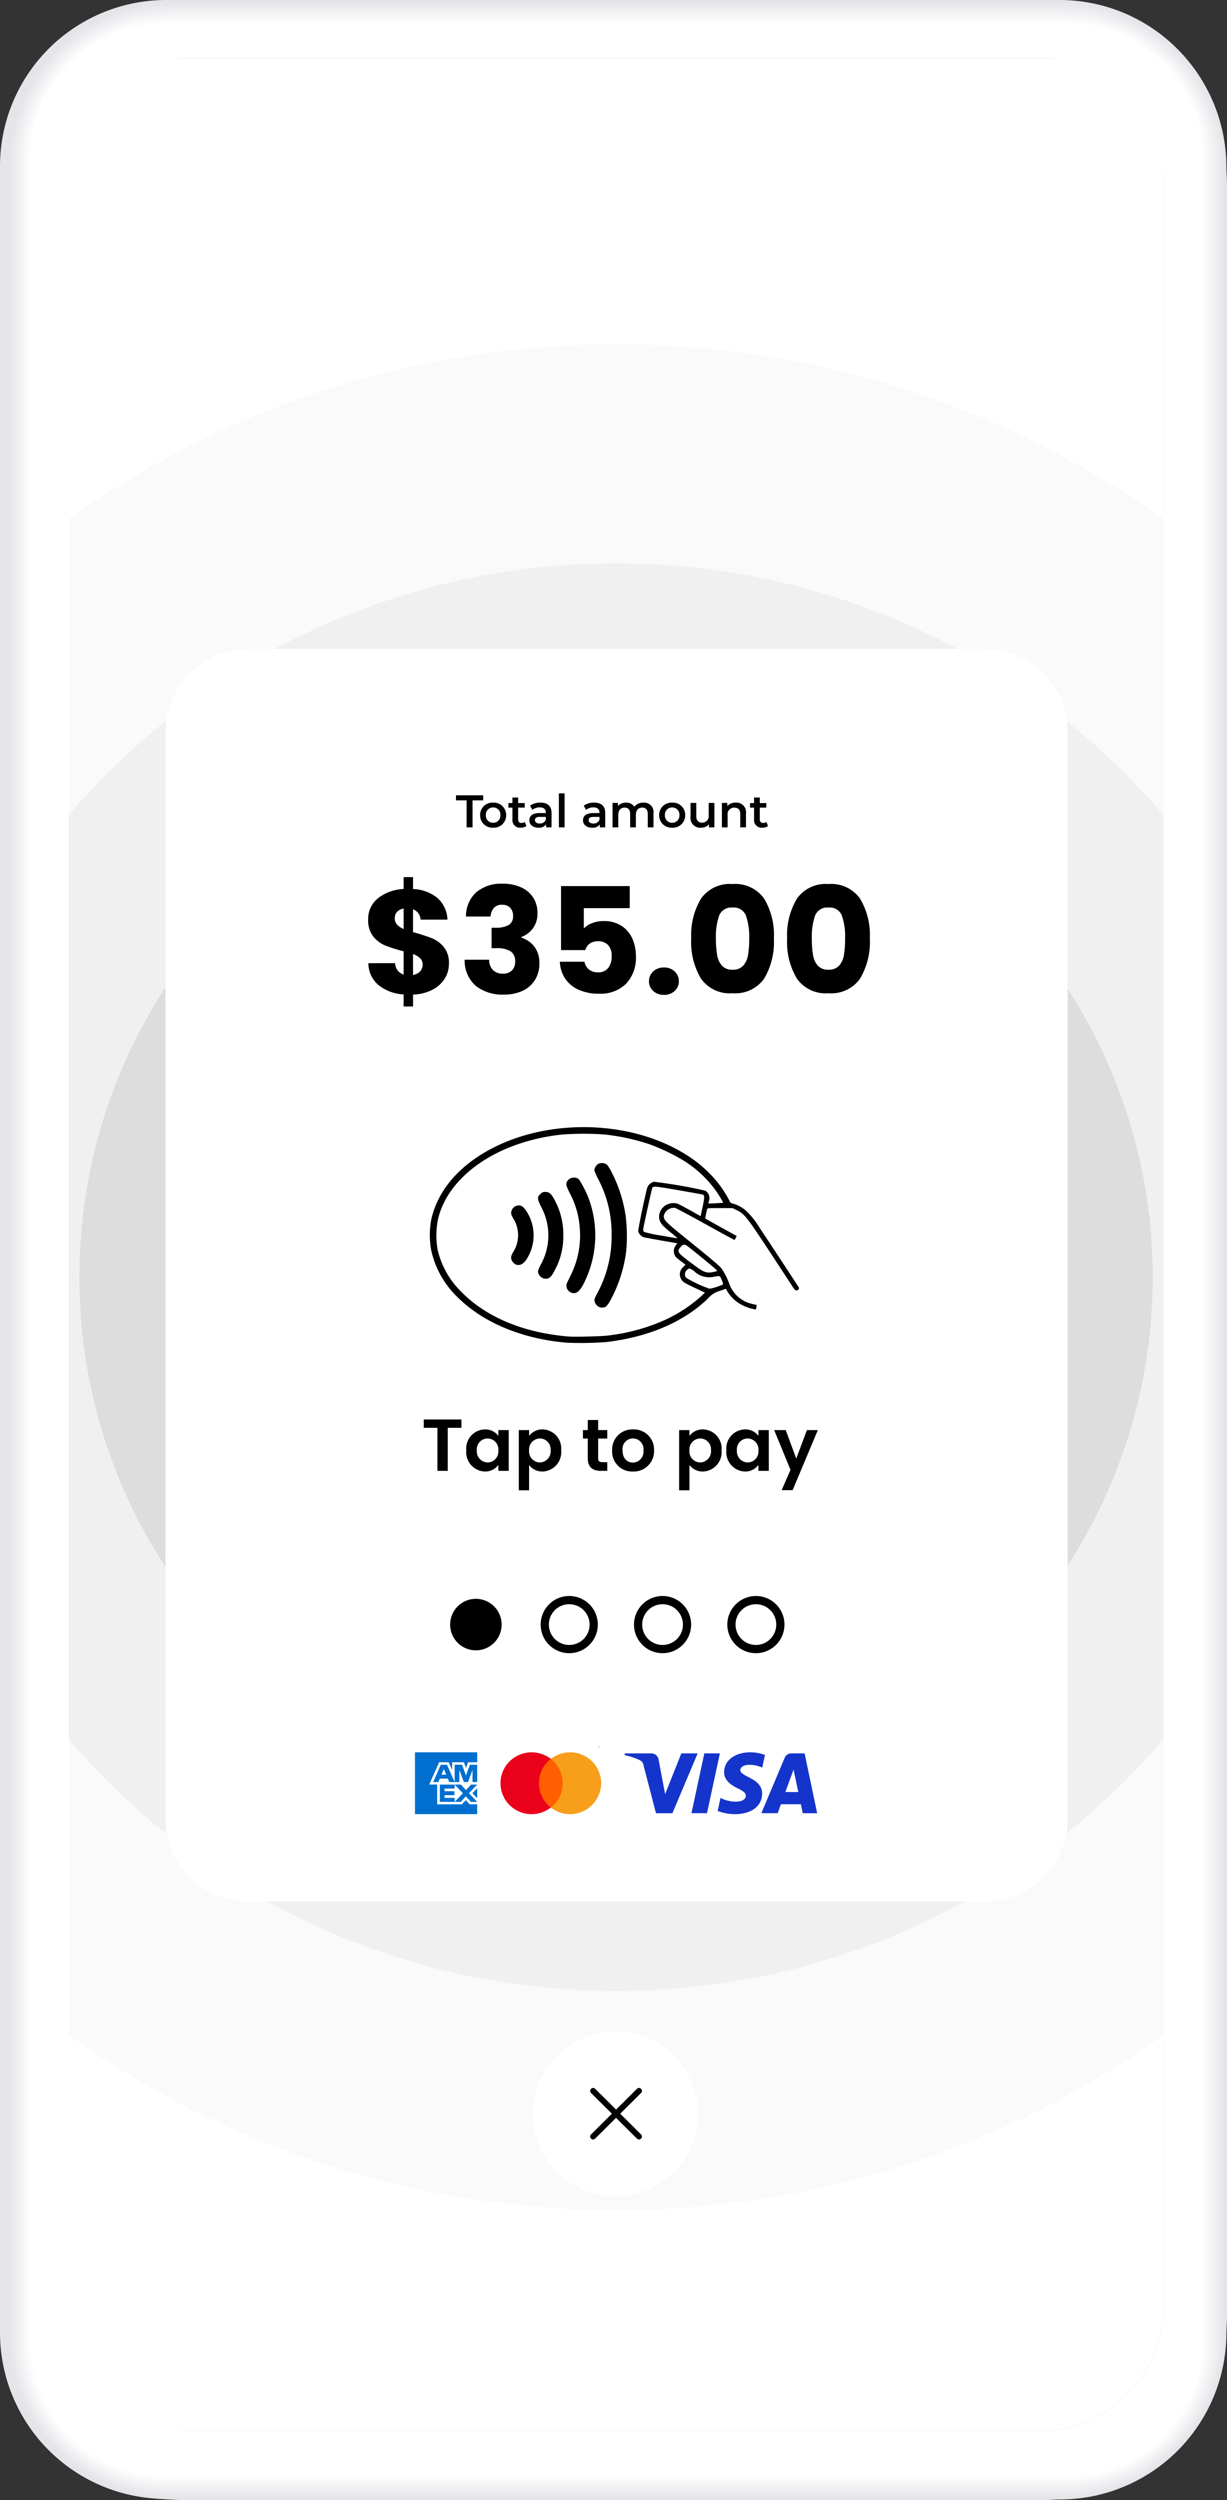 <?xml version="1.0" encoding="UTF-8"?>
<svg xmlns="http://www.w3.org/2000/svg" xmlns:xlink="http://www.w3.org/1999/xlink" width="200.184" height="407.588" viewBox="0 0 200.184 407.588">
  <rect x="0" y="0" width="200.184" height="407.588" fill="#333333" stroke="none"/>
  <defs>
    <clipPath id="a">
      <rect width="178.643" height="387.197" rx="20.56" fill="none"></rect>
    </clipPath>
    <linearGradient id="b" x1="-0.358" y1="1.029" x2="-0.353" y2="1.029" gradientUnits="objectBoundingBox">
      <stop offset="0" stop-color="#f2f2f7"></stop>
      <stop offset="1" stop-color="#f8f8fa"></stop>
    </linearGradient>
    <clipPath id="c">
      <path d="M20.559,0H158.084a20.559,20.559,0,0,1,20.559,20.559V366.637A20.56,20.56,0,0,1,158.08,387.2H20.56A20.56,20.56,0,0,1,0,366.636V20.559A20.559,20.559,0,0,1,20.559,0Z" fill="none"></path>
    </clipPath>
    <linearGradient id="d" x1="-0.357" y1="1.028" x2="-0.352" y2="1.028" xlink:href="#b"></linearGradient>
    <clipPath id="e">
      <rect width="306.224" height="304.181" fill="none"></rect>
    </clipPath>
    <clipPath id="f">
      <rect width="234.321" height="232.757" fill="none"></rect>
    </clipPath>
    <clipPath id="g">
      <rect width="175.106" height="173.938" fill="none"></rect>
    </clipPath>
    <clipPath id="h">
      <rect width="51.464" height="8.33" transform="translate(143.312 108.526)" fill="none"></rect>
    </clipPath>
  </defs>
  <g transform="translate(-3117.152 -549.135)">
    <g transform="translate(-1.068 -42.012)">
      <path d="M30.2,0H169.984a30.2,30.2,0,0,1,30.2,30.2V377.388a30.2,30.2,0,0,1-30.2,30.2H30.2A30.2,30.2,0,0,1,0,377.388V30.2A30.2,30.2,0,0,1,30.2,0Z" transform="translate(3118.22 591.147)" fill="#e3e3e8"></path>
      <path d="M59.267,380.457V27.152A27.159,27.159,0,0,1,86.477.106H231a27.159,27.159,0,0,1,27.21,27.046v353.3A27.159,27.159,0,0,1,231,407.5H86.477a27.158,27.158,0,0,1-27.21-27.046" transform="translate(3060.093 591.136)" fill="#e4e4e9"></path>
      <path d="M59.375,380.677V27.145A27.123,27.123,0,0,1,86.627.212H232.114a27.122,27.122,0,0,1,27.251,26.933V380.677a27.122,27.122,0,0,1-27.251,26.933H86.627a27.123,27.123,0,0,1-27.252-26.933" transform="translate(3058.845 590.935)" fill="#e4e4e9"></path>
      <path d="M59.482,380.539V27.111A26.9,26.9,0,0,1,86.438.318H231.086a26.9,26.9,0,0,1,26.956,26.793V380.539a26.9,26.9,0,0,1-26.956,26.793H86.438a26.9,26.9,0,0,1-26.956-26.793" transform="translate(3060.071 591.115)" fill="#e5e5ea"></path>
      <path d="M59.59,380.582V27.091A26.776,26.776,0,0,1,86.419.425H231.127a26.777,26.777,0,0,1,26.829,26.666v353.49a26.776,26.776,0,0,1-26.829,26.666H86.419A26.776,26.776,0,0,1,59.59,380.582" transform="translate(3060.061 591.105)" fill="#e6e6ea"></path>
      <path d="M59.7,380.623V27.071A26.648,26.648,0,0,1,86.4.531H231.169a26.648,26.648,0,0,1,26.7,26.54V380.623a26.648,26.648,0,0,1-26.7,26.54H86.4a26.648,26.648,0,0,1-26.7-26.54" transform="translate(3060.05 591.094)" fill="#e6e6eb"></path>
      <path d="M59.805,380.664V27.05A26.52,26.52,0,0,1,86.379.637h144.83A26.52,26.52,0,0,1,257.783,27.05V380.664a26.52,26.52,0,0,1-26.574,26.413H86.379a26.52,26.52,0,0,1-26.574-26.413" transform="translate(3060.039 591.083)" fill="#e7e7eb"></path>
      <path d="M59.913,380.706V27.032A26.394,26.394,0,0,1,86.361.744H231.25A26.394,26.394,0,0,1,257.7,27.032V380.706a26.394,26.394,0,0,1-26.448,26.288H86.361a26.394,26.394,0,0,1-26.448-26.288" transform="translate(3060.028 591.073)" fill="#e8e8ec"></path>
      <path d="M60.021,380.747V27.011A26.265,26.265,0,0,1,86.341.85h144.95a26.265,26.265,0,0,1,26.32,26.161V380.747a26.265,26.265,0,0,1-26.32,26.161H86.341a26.265,26.265,0,0,1-26.32-26.161" transform="translate(3060.018 591.062)" fill="#e8e8ec"></path>
      <path d="M60.128,380.788V26.99A26.138,26.138,0,0,1,86.322.956H231.331A26.138,26.138,0,0,1,257.524,26.99v353.8a26.139,26.139,0,0,1-26.194,26.035H86.322A26.139,26.139,0,0,1,60.128,380.79" transform="translate(3060.007 591.052)" fill="#e9e9ed"></path>
      <path d="M60.236,380.829V26.97A26.011,26.011,0,0,1,86.3,1.062H231.37A26.011,26.011,0,0,1,257.439,26.97V380.829a26.011,26.011,0,0,1-26.066,25.908H86.3a26.011,26.011,0,0,1-26.066-25.908" transform="translate(3059.996 591.041)" fill="#eaeaee"></path>
      <path d="M60.344,380.871V26.95A25.883,25.883,0,0,1,86.284,1.169h145.13a25.883,25.883,0,0,1,25.94,25.781V380.871a25.884,25.884,0,0,1-25.94,25.782H86.284a25.884,25.884,0,0,1-25.94-25.782" transform="translate(3059.985 591.031)" fill="#ebebee"></path>
      <path d="M60.451,380.912V26.93A25.756,25.756,0,0,1,86.263,1.275h145.19A25.756,25.756,0,0,1,257.266,26.93V380.912a25.756,25.756,0,0,1-25.812,25.655H86.263a25.756,25.756,0,0,1-25.812-25.655" transform="translate(3059.975 591.02)" fill="#ebebef"></path>
      <path d="M60.559,380.953V26.909A25.628,25.628,0,0,1,86.245,1.38h145.25A25.629,25.629,0,0,1,257.18,26.909V380.953a25.629,25.629,0,0,1-25.686,25.529H86.245a25.628,25.628,0,0,1-25.686-25.529" transform="translate(3059.964 591.01)" fill="#ececef"></path>
      <path d="M60.667,381V26.889a25.5,25.5,0,0,1,25.558-25.4H231.537a25.5,25.5,0,0,1,25.558,25.4V381a25.5,25.5,0,0,1-25.558,25.4H86.225A25.5,25.5,0,0,1,60.667,381" transform="translate(3059.953 590.999)" fill="#ededf0"></path>
      <path d="M60.774,381.037V26.869A25.374,25.374,0,0,1,86.205,1.593H231.577a25.373,25.373,0,0,1,25.431,25.276V381.037a25.373,25.373,0,0,1-25.431,25.275H86.205a25.373,25.373,0,0,1-25.431-25.275" transform="translate(3059.942 590.988)" fill="#ededf0"></path>
      <path d="M60.882,381.078V26.848A25.246,25.246,0,0,1,86.186,1.7H231.618a25.246,25.246,0,0,1,25.3,25.149V381.078a25.246,25.246,0,0,1-25.3,25.149H86.186a25.246,25.246,0,0,1-25.3-25.149" transform="translate(3059.932 590.978)" fill="#eeeef1"></path>
      <path d="M60.99,381.12V26.829A25.118,25.118,0,0,1,86.166,1.806H231.659a25.119,25.119,0,0,1,25.177,25.023V381.12a25.119,25.119,0,0,1-25.177,25.022H86.166A25.118,25.118,0,0,1,60.99,381.12" transform="translate(3059.921 590.967)" fill="#efeff2"></path>
      <path d="M61.1,381.161V26.808a24.991,24.991,0,0,1,25.05-24.9H231.7a24.991,24.991,0,0,1,25.05,24.9V381.161a24.991,24.991,0,0,1-25.05,24.9H86.147a24.991,24.991,0,0,1-25.05-24.9" transform="translate(3059.911 590.956)" fill="#efeff2"></path>
      <path d="M61.205,381.2V26.788A24.863,24.863,0,0,1,86.127,2.018H231.741a24.863,24.863,0,0,1,24.922,24.77V381.2a24.863,24.863,0,0,1-24.922,24.77H86.127A24.863,24.863,0,0,1,61.2,381.2" transform="translate(3059.9 590.946)" fill="#f0f0f3"></path>
      <path d="M61.313,381.243V26.768a24.736,24.736,0,0,1,24.8-24.644H231.782a24.736,24.736,0,0,1,24.8,24.644V381.243a24.736,24.736,0,0,1-24.8,24.644H86.109a24.736,24.736,0,0,1-24.8-24.644" transform="translate(3059.889 590.935)" fill="#f1f1f3"></path>
      <path d="M61.42,381.285V26.748A24.608,24.608,0,0,1,86.088,2.231H231.822A24.608,24.608,0,0,1,256.49,26.748V381.285A24.608,24.608,0,0,1,231.822,405.8H86.088A24.608,24.608,0,0,1,61.42,381.285" transform="translate(3059.878 590.925)" fill="#f1f1f4"></path>
      <path d="M61.528,381.326V26.728A24.48,24.48,0,0,1,86.07,2.337H231.863A24.48,24.48,0,0,1,256.4,26.728v354.6a24.481,24.481,0,0,1-24.542,24.391H86.07a24.481,24.481,0,0,1-24.542-24.391" transform="translate(3059.868 590.914)" fill="#f2f2f4"></path>
      <path d="M61.636,381.367V26.707A24.353,24.353,0,0,1,86.05,2.443H231.9a24.353,24.353,0,0,1,24.414,24.264v354.66A24.353,24.353,0,0,1,231.9,405.631H86.05a24.353,24.353,0,0,1-24.414-24.264" transform="translate(3059.857 590.904)" fill="#f3f3f5"></path>
      <path d="M61.743,381.409V26.687A24.225,24.225,0,0,1,86.031,2.55H231.945a24.225,24.225,0,0,1,24.287,24.137V381.409a24.225,24.225,0,0,1-24.287,24.138H86.031a24.225,24.225,0,0,1-24.288-24.138" transform="translate(3059.846 590.893)" fill="#f3f3f5"></path>
      <path d="M61.851,381.45V26.667A24.1,24.1,0,0,1,86.011,2.656H231.986a24.1,24.1,0,0,1,24.16,24.011V381.45a24.1,24.1,0,0,1-24.16,24.011H86.011a24.1,24.1,0,0,1-24.16-24.011" transform="translate(3059.835 590.882)" fill="#f4f4f6"></path>
      <path d="M61.959,381.492V26.646A23.97,23.97,0,0,1,85.992,2.762H232.027A23.97,23.97,0,0,1,256.06,26.646V381.492a23.971,23.971,0,0,1-24.033,23.885H85.992a23.971,23.971,0,0,1-24.033-23.885" transform="translate(3059.825 590.872)" fill="#f5f5f7"></path>
      <path d="M62.066,381.534V26.627A23.842,23.842,0,0,1,85.972,2.869h146.1a23.843,23.843,0,0,1,23.907,23.758V381.534a23.843,23.843,0,0,1-23.907,23.758H85.972a23.842,23.842,0,0,1-23.906-23.758" transform="translate(3059.814 590.861)" fill="#f5f5f7"></path>
      <path d="M62.174,381.575V26.606A23.715,23.715,0,0,1,85.953,2.975H232.109a23.715,23.715,0,0,1,23.778,23.631V381.575a23.715,23.715,0,0,1-23.778,23.631H85.953a23.715,23.715,0,0,1-23.779-23.631" transform="translate(3059.803 590.85)" fill="#f6f6f8"></path>
      <path d="M62.282,381.616V26.585A23.587,23.587,0,0,1,85.934,3.08H232.149A23.588,23.588,0,0,1,255.8,26.585v355.03a23.587,23.587,0,0,1-23.652,23.505H85.934a23.587,23.587,0,0,1-23.652-23.505" transform="translate(3059.792 590.84)" fill="#f7f7f8"></path>
      <path d="M62.389,381.657V26.565A23.461,23.461,0,0,1,85.913,3.186H232.19a23.461,23.461,0,0,1,23.525,23.379V381.657a23.46,23.46,0,0,1-23.525,23.379H85.913a23.46,23.46,0,0,1-23.524-23.379" transform="translate(3059.782 590.829)" fill="#f7f7f9"></path>
      <path d="M62.5,381.7V26.546A23.333,23.333,0,0,1,85.9,3.293H232.231a23.333,23.333,0,0,1,23.4,23.253V381.7a23.333,23.333,0,0,1-23.4,23.253H85.895A23.333,23.333,0,0,1,62.5,381.7" transform="translate(3059.771 590.819)" fill="#f8f8f9"></path>
      <path d="M62.6,381.74V26.526A23.206,23.206,0,0,1,85.874,3.4h146.4a23.206,23.206,0,0,1,23.27,23.127V381.74a23.2,23.2,0,0,1-23.27,23.126H85.874A23.2,23.2,0,0,1,62.6,381.74" transform="translate(3059.76 590.808)" fill="#f9f9fa"></path>
      <path d="M62.712,381.781V26.5a23.078,23.078,0,0,1,23.143-23H232.313a23.078,23.078,0,0,1,23.143,23V381.781a23.078,23.078,0,0,1-23.143,23H85.855a23.078,23.078,0,0,1-23.143-23" transform="translate(3059.75 590.798)" fill="#fafafb"></path>
      <path d="M62.82,381.823V26.485A22.95,22.95,0,0,1,85.836,3.612H232.354A22.95,22.95,0,0,1,255.37,26.485V381.823A22.95,22.95,0,0,1,232.354,404.7H85.836A22.95,22.95,0,0,1,62.82,381.823" transform="translate(3059.739 590.787)" fill="#fafafb"></path>
      <path d="M62.928,381.864V26.465A22.822,22.822,0,0,1,85.816,3.718H232.394a22.823,22.823,0,0,1,22.889,22.747v355.4a22.823,22.823,0,0,1-22.889,22.747H85.816a22.822,22.822,0,0,1-22.888-22.747" transform="translate(3059.728 590.776)" fill="#fbfbfc"></path>
      <path d="M63.035,381.9V26.444A22.7,22.7,0,0,1,85.8,3.824H232.435A22.7,22.7,0,0,1,255.2,26.444V381.9a22.7,22.7,0,0,1-22.763,22.62H85.8a22.7,22.7,0,0,1-22.762-22.62" transform="translate(3059.717 590.766)" fill="#fcfcfc"></path>
      <path d="M63.143,381.948V26.425A22.568,22.568,0,0,1,85.778,3.931h146.7a22.567,22.567,0,0,1,22.634,22.494V381.948a22.567,22.567,0,0,1-22.634,22.494H85.778a22.568,22.568,0,0,1-22.635-22.494" transform="translate(3059.707 590.755)" fill="#fcfcfd"></path>
      <path d="M63.25,381.989V26.4A22.44,22.44,0,0,1,85.758,4.037h146.76A22.44,22.44,0,0,1,255.025,26.4V381.989a22.44,22.44,0,0,1-22.508,22.367H85.758A22.44,22.44,0,0,1,63.25,381.989" transform="translate(3059.696 590.745)" fill="#fdfdfd"></path>
      <path d="M63.358,382.03V26.383A22.312,22.312,0,0,1,85.739,4.143H232.558a22.312,22.312,0,0,1,22.381,22.24V382.03a22.313,22.313,0,0,1-22.381,22.241H85.739A22.313,22.313,0,0,1,63.358,382.03" transform="translate(3059.686 590.734)" fill="#fefefe"></path>
      <path d="M63.466,382.071V26.363A22.185,22.185,0,0,1,85.719,4.249H232.6a22.185,22.185,0,0,1,22.253,22.114V382.071A22.185,22.185,0,0,1,232.6,404.185H85.719a22.185,22.185,0,0,1-22.253-22.114" transform="translate(3059.674 590.724)" fill="#fefefe"></path>
      <path d="M63.573,382.113V26.343A22.057,22.057,0,0,1,85.7,4.356H232.64a22.057,22.057,0,0,1,22.126,21.987v355.77A22.057,22.057,0,0,1,232.64,404.1H85.7a22.057,22.057,0,0,1-22.127-21.987" transform="translate(3059.664 590.713)" fill="#fff"></path>
      <g transform="translate(3129.512 600.401)">
        <g clip-path="url(#a)">
          <rect width="178.643" height="387.196" fill="url(#b)"></rect>
        </g>
      </g>
      <g transform="translate(3129.409 600.29)">
        <g clip-path="url(#c)">
          <path d="M230.45,10.636H89.05a18.581,18.581,0,0,0-18.622,18.5v350.2a18.581,18.581,0,0,0,18.622,18.5h141.4a18.581,18.581,0,0,0,18.622-18.5V29.134a18.581,18.581,0,0,0-18.622-18.5" transform="translate(-70.429 -10.203)" fill="#fff"></path>
          <path d="M230.45,10.636H89.05a18.581,18.581,0,0,0-18.622,18.5v350.2a18.581,18.581,0,0,0,18.622,18.5h141.4a18.581,18.581,0,0,0,18.622-18.5V29.134a18.581,18.581,0,0,0-18.622-18.5h0a18.581,18.581,0,0,1,18.622,18.5v350.2a18.581,18.581,0,0,1-18.622,18.5H89.05a18.581,18.581,0,0,1-18.622-18.5V29.134a18.581,18.581,0,0,1,18.622-18.5Z" transform="translate(-70.429 -10.203)" fill="url(#d)"></path>
          <g transform="translate(-63.791 46.982)" opacity="0.02">
            <g clip-path="url(#e)">
              <path d="M153.112,62.374c84.562,0,153.112,68.093,153.112,152.09s-68.551,152.09-153.112,152.09S0,298.462,0,214.464,68.551,62.374,153.112,62.374" transform="translate(0 -62.374)"></path>
            </g>
          </g>
          <g transform="translate(-27.839 82.694)" opacity="0.04">
            <g clip-path="url(#f)">
              <path d="M156.853,102.067c64.706,0,117.16,52.1,117.16,116.378s-52.455,116.378-117.16,116.378-117.16-52.1-117.16-116.378,52.455-116.378,117.16-116.378" transform="translate(-39.693 -102.067)"></path>
            </g>
          </g>
          <g transform="translate(1.768 112.103)" opacity="0.08">
            <g clip-path="url(#g)">
              <path d="M159.934,134.755c48.354,0,87.553,38.937,87.553,86.969s-39.2,86.969-87.553,86.969-87.553-38.937-87.553-86.969,39.2-86.969,87.553-86.969" transform="translate(-72.381 -134.755)"></path>
            </g>
          </g>
          <path d="M167.637,368.063A13.445,13.445,0,1,1,154.1,381.507a13.445,13.445,0,0,1,13.537-13.444" transform="translate(-78.315 -46.052)" fill="#fff"></path>
          <path d="M168.6,383.213l-3.4,3.38a.467.467,0,0,1-.677,0,.458.458,0,0,1,0-.672l3.4-3.384-3.4-3.381a.481.481,0,0,1,.339-.817.469.469,0,0,1,.339.145l3.407,3.377,3.4-3.38a.468.468,0,0,1,.677,0,.458.458,0,0,1,0,.672l-3.4,3.385,3.4,3.38a.481.481,0,0,1-.339.817.469.469,0,0,1-.339-.145Z" transform="translate(-79.284 -47.082)"></path>
          <path d="M101.326,117.944H221.447a13.489,13.489,0,0,1,13.535,13.444v177.3a13.49,13.49,0,0,1-13.535,13.444H101.326a13.49,13.49,0,0,1-13.535-13.444v-177.3a13.489,13.489,0,0,1,13.535-13.444" transform="translate(-71.98 -21.293)" fill="#fff"></path>
          <rect width="10.151" height="10.083" transform="translate(56.514 267.555)" fill="#fff"></rect>
          <g transform="translate(0 8.98)">
            <path d="M182.5,307.714l-4.115,9.753H175.7l-2.025-7.783a1.067,1.067,0,0,0-.6-.857,10.649,10.649,0,0,0-2.506-.829l.061-.284h4.321a1.181,1.181,0,0,1,1.171.994l1.07,5.644,2.643-6.638Zm10.52,6.569c.011-2.574-3.584-2.716-3.559-3.865.007-.35.343-.722,1.077-.818a4.828,4.828,0,0,1,2.5.436l.447-2.068a6.849,6.849,0,0,0-2.378-.433c-2.51,0-4.277,1.325-4.291,3.224-.016,1.4,1.261,2.188,2.223,2.654.99.478,1.322.785,1.319,1.212-.007.654-.79.943-1.523.955a5.356,5.356,0,0,1-2.609-.615l-.46,2.136a7.738,7.738,0,0,0,2.826.518c2.668,0,4.414-1.309,4.423-3.336m6.629,3.184H202l-2.051-9.753h-2.168a1.157,1.157,0,0,0-1.081.714l-3.811,9.037h2.667l.529-1.457h3.257Zm-2.834-3.456,1.336-3.66.77,3.662Zm-10.684-6.3-2.1,9.753h-2.538l2.1-9.753h2.541Z" transform="translate(-79.867 -39.981)" fill="#1434cb"></path>
            <path d="M142.975,317.619v-1.6h-1.227l-.63-.692-.634.692h-4.038v-3.227h-1.3l1.617-3.634h1.563l.556,1.245v-1.245h1.93l.335.938.338-.938h1.494v-1.625H132.823v10.083Zm-1.019-2h1.019l-1.348-1.419,1.348-1.4h-1l-.831.9-.824-.9H139.3l1.339,1.411-1.339,1.411h.99l.836-.911.832.911Zm.238-1.418.781.824v-1.641l-.78.817Zm-4.54.765v-.44h1.6v-.637h-1.6v-.439H139.3V312.8h-2.418v2.822H139.3v-.653Zm4.553-2.579h.767v-2.822H141.78l-.637,1.758-.634-1.758H139.3v2.822h.766v-1.975l.731,1.975h.682l.73-1.979v1.979Zm-3.783,0h.873l-1.254-2.822h-1l-1.254,2.822h.851l.236-.564h1.307l.239.564Zm-.507-1.2h-.771l.386-.924Z" transform="translate(-76.31 -39.981)" fill="#006fcf"></path>
            <rect width="4.441" height="7.927" transform="translate(76.458 268.633)" fill="#ff5f00"></rect>
            <path d="M154.5,312.578a5.02,5.02,0,0,1,1.938-3.963,5.1,5.1,0,0,0-7.126.848,5.018,5.018,0,0,0,.853,7.079,5.1,5.1,0,0,0,6.273,0,5.02,5.02,0,0,1-1.938-3.963" transform="translate(-77.762 -39.981)" fill="#eb001b"></path>
            <path d="M165.507,312.578a5.082,5.082,0,0,1-8.212,3.963,5.028,5.028,0,0,0,0-7.927,5.1,5.1,0,0,1,7.126.848,5.022,5.022,0,0,1,1.085,3.116" transform="translate(-78.616 -39.981)" fill="#f79e1b"></path>
          </g>
          <path d="M165.815,316.59v-.162h.066V316.4h-.168v.033h.065v.162Zm.326,0v-.2h-.052l-.059.135-.06-.135h-.052v.2h.036v-.148l.056.126h.037l.055-.126v.148Z" transform="translate(-79.41 -40.87)" fill="#f79e1b"></path>
          <path d="M167.5,255.813c-7.175-.618-13.51-3.238-17.632-7.3a15.1,15.1,0,0,1-4.42-7.779,13.811,13.811,0,0,1,0-4.937c.9-4.112,3.593-7.706,7.841-10.452,9.688-6.254,24.534-6.224,34.133.073a19.809,19.809,0,0,1,3.254,2.621,17.827,17.827,0,0,1,3.558,4.888.749.749,0,0,0,.44.212A5.5,5.5,0,0,1,197,234.475a14.028,14.028,0,0,1,2.087,2.7c1.092,1.626,6.032,9.135,6.332,9.627.118.193-.113.5-.373.5-.186,0-.314-.121-.59-.545-.191-.3-1.45-2.224-2.8-4.281-4.769-7.266-5.021-7.6-6.348-8.261l-.7-.34H192.56c-2.049,0-2.049,0-2.1.212-.271,1.163-.324,1.448-.266,1.5.039.034,1.2.684,2.583,1.448l2.513,1.385-.157.323c-.087.176-.186.323-.221.323s-2.151-1.153-4.7-2.567-4.793-2.606-4.974-2.654a1.68,1.68,0,0,0-1.843,1.307c0,.723.216.931,4.706,4.55,2.8,2.258,4.4,3.614,4.645,3.933a10.49,10.49,0,0,1,1.31,2.5,5.124,5.124,0,0,0,3.862,3.382l.641.159-.053.343a1.4,1.4,0,0,1-.094.386,6.826,6.826,0,0,1-2.118-.663,6,6,0,0,1-2.759-2.706c-.005-.01-.465.144-1.014.343a3.824,3.824,0,0,0-1.953,1.273c-3.956,3.8-9.63,6.23-16.476,7.055a55.486,55.486,0,0,1-6.591.111Zm6.817-1.168a31.64,31.64,0,0,0,8.131-2.052,23.331,23.331,0,0,0,6.966-4.281l.7-.652-1.754-.825c-1.872-.883-2.058-1.029-2.3-1.815a1.55,1.55,0,0,1,.5-1.535l.373-.4-.812-.6c-.642-.482-.843-.689-.971-1.008a1.588,1.588,0,0,1,.2-1.525l.245-.343-2.568-.443c-1.412-.246-2.73-.492-2.926-.55a1.437,1.437,0,0,1-.877-.966c-.053-.227,1.206-6.278,1.486-7.142a1.665,1.665,0,0,1,1.068-.927,80.7,80.7,0,0,1,8.37,1.448,1.41,1.41,0,0,1,.6,1.742l-.078.352h.417c.23,0,.774-.028,1.21-.063l.794-.062-.392-.718a18.206,18.206,0,0,0-5.984-6.095,32.526,32.526,0,0,0-5.474-2.655,34.519,34.519,0,0,0-7.635-1.665,49.215,49.215,0,0,0-6.625.005,32.218,32.218,0,0,0-9.071,2.225c-6.175,2.591-10.326,6.886-11.389,11.777a13.763,13.763,0,0,0-.044,4.682,13.972,13.972,0,0,0,3.783,6.867c4.069,4.217,10.281,6.814,17.73,7.4.992.075,5.315-.04,6.329-.171Zm-1.358-4.6a1.394,1.394,0,0,1-.858-.988c-.053-.28.01-.473.417-1.251a19.345,19.345,0,0,0,2.362-9.521,19.042,19.042,0,0,0-2.2-9.173,9.309,9.309,0,0,1-.613-1.4,1.4,1.4,0,0,1,.59-1.013,1.365,1.365,0,0,1,1.475.1,6.719,6.719,0,0,1,.755,1.222,22.893,22.893,0,0,1,2.28,7.05,27.144,27.144,0,0,1,.094,5.864,22.74,22.74,0,0,1-2.162,7.186c-.676,1.37-1.1,1.935-1.45,1.935a1.092,1.092,0,0,0-.255.039,1.091,1.091,0,0,1-.431-.049Zm-4.582-2.36a1.233,1.233,0,0,1-.843-1.414c.039-.129.319-.723.617-1.322a14.583,14.583,0,0,0,1.53-7.908,14.056,14.056,0,0,0-1.613-5.589c-.671-1.355-.708-1.564-.314-2.111a1.3,1.3,0,0,1,1.789-.163,16.169,16.169,0,0,1,1.8,3.7,17.322,17.322,0,0,1-.584,12.392c-.885,2.042-1.51,2.674-2.381,2.423Zm-4.723-2.392a1.424,1.424,0,0,1-.765-.923c-.053-.231.039-.491.473-1.349a9.791,9.791,0,0,0,.049-9.306c-.681-1.355-.7-1.625-.123-2.161a.91.91,0,0,1,.8-.309c.671,0,1.02.333,1.617,1.545A11.56,11.56,0,0,1,167,238.34a11.2,11.2,0,0,1-1.338,5.553c-.564,1.125-.843,1.424-1.406,1.5a1.478,1.478,0,0,1-.608-.1Zm-4.411-2.229a1.456,1.456,0,0,1-.716-.84c-.107-.375-.019-.676.413-1.375a5.124,5.124,0,0,0,0-5.124,4.705,4.705,0,0,1-.421-.816,1.241,1.241,0,0,1,1-1.448c.573-.107.965.144,1.494.956a7.22,7.22,0,0,1,0,7.8c-.539.816-1.137,1.1-1.771.85Zm32.849,3.636a9.727,9.727,0,0,0,.98-.377,2.178,2.178,0,0,0-.22-.713c-.3-.748-.255-.728-1.343-.529a3.471,3.471,0,0,1-3.137-.907,2.885,2.885,0,0,0-.8-.463.9.9,0,0,0-.445.294.945.945,0,0,0-.113,1.211,19.521,19.521,0,0,0,3.837,1.8,5.659,5.659,0,0,0,1.24-.319Zm-.51-2.428c.475-.1.531-.124.446-.279s-4.546-3.808-4.936-4.035a.61.61,0,0,0-.843.141c-.774.816-.681.992,1.324,2.5,2.42,1.829,2.68,1.935,4.009,1.674Zm-5.979-5.513c0-.024-.5-.453-1.121-.951-1.525-1.234-1.853-1.7-1.853-2.616a2.266,2.266,0,0,1,1.353-1.925,2.45,2.45,0,0,1,1.569-.139c.295.1,1.626.8,3.469,1.847l.387.222.319-1.5c.329-1.53.334-1.935.03-2.027-.094-.029-1.872-.348-3.95-.71-3.7-.642-4.1-.681-4.273-.406-.094.146-1.5,6.563-1.5,6.833a.541.541,0,0,0,.157.377,20.294,20.294,0,0,0,2.666.569c2.666.473,2.749.487,2.749.421Z" transform="translate(-86.289 -46.062)"></path>
          <path d="M193.822,275.782a4.2,4.2,0,1,1-4.231,4.2,4.2,4.2,0,0,1,4.231-4.2" transform="translate(-81.66 -36.796)" fill="#fff"></path>
          <path d="M193.844,275.345a4.662,4.662,0,1,1-4.688,4.661A4.662,4.662,0,0,1,193.844,275.345Zm0,7.983a3.322,3.322,0,1,0-3.348-3.322,3.322,3.322,0,0,0,3.348,3.322Z" transform="translate(-81.682 -24.293)"></path>
          <path d="M177.01,275.782a4.2,4.2,0,1,1-4.23,4.2,4.2,4.2,0,0,1,4.23-4.2" transform="translate(-80.076 -36.796)" fill="#fff"></path>
          <path d="M177.032,275.345a4.662,4.662,0,1,1-4.688,4.661A4.662,4.662,0,0,1,177.032,275.345Zm0,7.983a3.322,3.322,0,1,0-3.348-3.322A3.322,3.322,0,0,0,177.032,283.328Z" transform="translate(-80.098 -24.293)"></path>
          <path d="M160.2,275.782a4.2,4.2,0,1,1-4.23,4.2,4.2,4.2,0,0,1,4.23-4.2" transform="translate(-78.491 -36.796)" fill="#fff"></path>
          <path d="M160.221,275.345a4.662,4.662,0,1,1-4.688,4.661A4.662,4.662,0,0,1,160.221,275.345Zm0,7.983a3.322,3.322,0,1,0-3.348-3.322,3.322,3.322,0,0,0,3.348,3.322Z" transform="translate(-78.513 -24.293)"></path>
          <path d="M143.388,275.782a4.2,4.2,0,1,1-4.23,4.2,4.2,4.2,0,0,1,4.23-4.2" transform="translate(-76.907 -24.269)"></path>
          <path d="M-31.992-7.02h2.232V0h1.68V-7.02h2.232V-8.376h-6.144Zm6.936,3.672A3.155,3.155,0,0,0-24.29-.967,3.155,3.155,0,0,0-22.032.108a2.622,2.622,0,0,0,2.208-1.08V0h1.692V-6.648h-1.692V-5.7a2.629,2.629,0,0,0-2.2-1.056,3.113,3.113,0,0,0-2.259,1.043,3.113,3.113,0,0,0-.773,2.365Zm5.232.024a1.79,1.79,0,0,1-.453,1.365,1.79,1.79,0,0,1-1.311.591,1.817,1.817,0,0,1-1.3-.612,1.817,1.817,0,0,1-.449-1.368,1.773,1.773,0,0,1,.452-1.35,1.773,1.773,0,0,1,1.3-.582,1.79,1.79,0,0,1,1.311.591A1.79,1.79,0,0,1-19.824-3.324Zm5.016-2.364v-.96h-1.68V3.168h1.68V-.948a2.714,2.714,0,0,0,2.2,1.056A3.149,3.149,0,0,0-10.343-.963a3.149,3.149,0,0,0,.767-2.385,3.106,3.106,0,0,0-.772-2.369,3.106,3.106,0,0,0-2.264-1.039,2.656,2.656,0,0,0-2.2,1.068Zm3.516,2.34a1.818,1.818,0,0,1-.453,1.372,1.818,1.818,0,0,1-1.311.608,1.8,1.8,0,0,1-1.3-.6,1.8,1.8,0,0,1-.452-1.357,1.8,1.8,0,0,1,.452-1.357,1.8,1.8,0,0,1,1.3-.6,1.775,1.775,0,0,1,1.307.578,1.775,1.775,0,0,1,.457,1.354Zm6.06,1.284C-5.232-.54-4.38,0-3.108,0h1.056V-1.416h-.78c-.528,0-.708-.192-.708-.636V-5.268h1.488v-1.38H-3.54V-8.292H-5.232v1.644h-.792v1.38h.792ZM5.58-3.324a3.285,3.285,0,0,0-.955-2.469A3.285,3.285,0,0,0,2.16-6.756a3.285,3.285,0,0,0-2.465.963A3.285,3.285,0,0,0-1.26-3.324,3.254,3.254,0,0,0-.332-.863,3.254,3.254,0,0,0,2.112.108,3.324,3.324,0,0,0,4.6-.85,3.324,3.324,0,0,0,5.58-3.324Zm-5.136,0a1.73,1.73,0,0,1,.4-1.366,1.73,1.73,0,0,1,1.29-.6,1.747,1.747,0,0,1,1.3.6,1.747,1.747,0,0,1,.416,1.369,1.77,1.77,0,0,1-.433,1.371,1.77,1.77,0,0,1-1.307.6C1.212-1.356.444-2,.444-3.324ZM11.352-5.688v-.96H9.672V3.168h1.68V-.948a2.714,2.714,0,0,0,2.2,1.056A3.149,3.149,0,0,0,15.82-.961a3.149,3.149,0,0,0,.768-2.387,3.106,3.106,0,0,0-.772-2.369,3.106,3.106,0,0,0-2.264-1.039,2.656,2.656,0,0,0-2.2,1.068Zm3.516,2.34a1.818,1.818,0,0,1-.455,1.373,1.818,1.818,0,0,1-1.313.607,1.8,1.8,0,0,1-1.3-.6,1.8,1.8,0,0,1-.452-1.357A1.8,1.8,0,0,1,11.8-4.681a1.8,1.8,0,0,1,1.3-.6,1.775,1.775,0,0,1,1.309.577A1.775,1.775,0,0,1,14.868-3.348Zm2.508,0a3.155,3.155,0,0,0,.766,2.381A3.155,3.155,0,0,0,20.4.108a2.622,2.622,0,0,0,2.208-1.08V0H24.3V-6.648H22.608V-5.7a2.629,2.629,0,0,0-2.2-1.056,3.113,3.113,0,0,0-2.259,1.043,3.113,3.113,0,0,0-.773,2.365Zm5.232.024a1.79,1.79,0,0,1-.453,1.365,1.79,1.79,0,0,1-1.311.591,1.817,1.817,0,0,1-1.3-.612,1.817,1.817,0,0,1-.449-1.368,1.773,1.773,0,0,1,.452-1.35,1.773,1.773,0,0,1,1.3-.582,1.79,1.79,0,0,1,1.311.591,1.79,1.79,0,0,1,.453,1.365ZM28.776-2,27.06-6.648H25.176L27.84-.168,26.4,3.144h1.788L32.3-6.648H30.516Z" transform="translate(89.94 230.651)"></path>
          <path d="M-27.756-4.9A4.574,4.574,0,0,1-28.44-2.46,5.1,5.1,0,0,1-30.456-.636a7.259,7.259,0,0,1-3.156.78V2.088h-1.536V.12a7.159,7.159,0,0,1-4.1-1.524,4.683,4.683,0,0,1-1.656-3.564h4.368A1.967,1.967,0,0,0-35.148-3.12V-6.912a23.837,23.837,0,0,1-2.988-.936,4.988,4.988,0,0,1-1.956-1.464,4.181,4.181,0,0,1-.84-2.76,4.293,4.293,0,0,1,1.62-3.5,7.159,7.159,0,0,1,4.164-1.488v-1.944h1.536v1.944A6.676,6.676,0,0,1-29.628-15.6,4.943,4.943,0,0,1-28-12.072h-4.392a1.829,1.829,0,0,0-1.224-1.68v3.72a31.136,31.136,0,0,1,3.072.984A4.968,4.968,0,0,1-28.608-7.62,4.055,4.055,0,0,1-27.756-4.9Zm-8.832-7.368a1.441,1.441,0,0,0,.372,1.008,3.193,3.193,0,0,0,1.068.72v-3.336a1.885,1.885,0,0,0-1.056.516A1.5,1.5,0,0,0-36.588-12.264Zm2.976,9.216a1.925,1.925,0,0,0,1.14-.576,1.6,1.6,0,0,0,.42-1.128,1.381,1.381,0,0,0-.4-1.02,3.241,3.241,0,0,0-1.164-.684Zm8.64-9.528a5.271,5.271,0,0,1,1.68-3.96A6.279,6.279,0,0,1-19-17.928a7,7,0,0,1,3.084.624,4.52,4.52,0,0,1,1.944,1.7,4.556,4.556,0,0,1,.66,2.424A4.02,4.02,0,0,1-14.1-10.6,4.006,4.006,0,0,1-15.948-9.24v.1a4.33,4.33,0,0,1,2.16,1.512A4.4,4.4,0,0,1-13-4.92a5.008,5.008,0,0,1-.684,2.628A4.671,4.671,0,0,1-15.672-.5,6.931,6.931,0,0,1-18.78.144a7,7,0,0,1-4.6-1.416,5.473,5.473,0,0,1-1.812-4.272H-21.2a2.42,2.42,0,0,0,.6,1.668,2.2,2.2,0,0,0,1.68.612,1.913,1.913,0,0,0,1.452-.54,1.981,1.981,0,0,0,.516-1.428A1.9,1.9,0,0,0-17.688-6.9a4.136,4.136,0,0,0-2.34-.516H-20.8v-3.336h.768a4.063,4.063,0,0,0,1.98-.42,1.566,1.566,0,0,0,.756-1.5,1.817,1.817,0,0,0-.48-1.344,1.784,1.784,0,0,0-1.32-.48,1.636,1.636,0,0,0-1.356.552,2.474,2.474,0,0,0-.516,1.368ZM1.74-13.944H-5.748v3.312A3.488,3.488,0,0,1-4.4-11.5a5.12,5.12,0,0,1,1.872-.336,5.159,5.159,0,0,1,2.988.816A4.8,4.8,0,0,1,2.2-8.9,7.091,7.091,0,0,1,2.748-6.1,6.146,6.146,0,0,1,1.164-1.644,5.909,5.909,0,0,1-3.3,0,7.83,7.83,0,0,1-6.636-.66,5.111,5.111,0,0,1-8.82-2.5a5.318,5.318,0,0,1-.84-2.712h4.008a2.159,2.159,0,0,0,.7,1.236,2.191,2.191,0,0,0,1.512.492,1.983,1.983,0,0,0,1.68-.72,3.075,3.075,0,0,0,.552-1.92,2.561,2.561,0,0,0-.576-1.8,2.174,2.174,0,0,0-1.68-.624,2.179,2.179,0,0,0-1.344.4,1.847,1.847,0,0,0-.7,1.044h-3.96v-10.44H1.74ZM7.332.192A2.487,2.487,0,0,1,5.568-.444a2.061,2.061,0,0,1-.684-1.572,2.125,2.125,0,0,1,.684-1.608,2.461,2.461,0,0,1,1.764-.648,2.428,2.428,0,0,1,1.74.648,2.125,2.125,0,0,1,.684,1.608A2.061,2.061,0,0,1,9.072-.444,2.455,2.455,0,0,1,7.332.192ZM11.772-9a11.537,11.537,0,0,1,1.6-6.5,5.749,5.749,0,0,1,5.148-2.376A5.749,5.749,0,0,1,23.664-15.5,11.537,11.537,0,0,1,25.26-9a11.636,11.636,0,0,1-1.6,6.552A5.749,5.749,0,0,1,18.516-.072a5.749,5.749,0,0,1-5.148-2.376A11.636,11.636,0,0,1,11.772-9Zm9.456,0a10.352,10.352,0,0,0-.528-3.732,2.112,2.112,0,0,0-2.184-1.308,2.112,2.112,0,0,0-2.184,1.308A10.352,10.352,0,0,0,15.8-9,15.69,15.69,0,0,0,16-6.3a3.455,3.455,0,0,0,.78,1.728,2.209,2.209,0,0,0,1.74.66,2.209,2.209,0,0,0,1.74-.66,3.455,3.455,0,0,0,.78-1.728A15.69,15.69,0,0,0,21.228-9ZM27.42-9a11.537,11.537,0,0,1,1.6-6.5,5.749,5.749,0,0,1,5.148-2.376A5.749,5.749,0,0,1,39.312-15.5a11.537,11.537,0,0,1,1.6,6.5,11.636,11.636,0,0,1-1.6,6.552A5.749,5.749,0,0,1,34.164-.072a5.749,5.749,0,0,1-5.148-2.376A11.636,11.636,0,0,1,27.42-9Zm9.456,0a10.352,10.352,0,0,0-.528-3.732,2.112,2.112,0,0,0-2.184-1.308,2.112,2.112,0,0,0-2.184,1.308A10.352,10.352,0,0,0,31.452-9a15.69,15.69,0,0,0,.192,2.7,3.455,3.455,0,0,0,.78,1.728,2.209,2.209,0,0,0,1.74.66,2.209,2.209,0,0,0,1.74-.66,3.455,3.455,0,0,0,.78-1.728A15.69,15.69,0,0,0,36.876-9Z" transform="translate(89.811 152.857)"></path>
        </g>
      </g>
      <path d="M55.929,0H252.182V407.588H52.22Z" transform="translate(3066 591.147)" fill="none"></path>
    </g>
    <g transform="translate(3048.2 569.147)">
      <g clip-path="url(#h)">
        <g clip-path="url(#h)">
          <path d="M1.763,0h.971V-4.408H4.468V-5.23H.03v.822H1.763ZM6.089.052A2.012,2.012,0,0,0,7.6-.506,2.012,2.012,0,0,0,8.219-2,2.006,2.006,0,0,0,7.6-3.481,2.006,2.006,0,0,0,6.09-4.035a2.008,2.008,0,0,0-1.506.557A2.008,2.008,0,0,0,3.968-2,2.014,2.014,0,0,0,4.583-.51,2.014,2.014,0,0,0,6.089.052Zm0-.8a1.16,1.16,0,0,1-.866-.362A1.16,1.16,0,0,1,4.909-2a1.16,1.16,0,0,1,.314-.885,1.16,1.16,0,0,1,.866-.363,1.162,1.162,0,0,1,.871.36,1.162,1.162,0,0,1,.317.888,1.162,1.162,0,0,1-.317.888,1.162,1.162,0,0,1-.871.36Zm5.163-.134a.84.84,0,0,1-.523.164c-.359,0-.553-.209-.553-.6v-1.9h1.068V-3.96H10.176v-.912H9.242v.912H8.585v.747h.658v1.92a1.226,1.226,0,0,0,.362,1,1.226,1.226,0,0,0,1.012.34,1.468,1.468,0,0,0,.9-.269Zm2.555-3.153a2.805,2.805,0,0,0-1.689.493l.366.68a1.975,1.975,0,0,1,1.21-.4c.665,0,.994.321.994.867v.06h-1.03c-1.21,0-1.659.523-1.659,1.188,0,.695.575,1.2,1.487,1.2a1.414,1.414,0,0,0,1.255-.538V0h.882V-2.339c0-1.15-.665-1.7-1.815-1.7ZM13.681-.628c-.478,0-.762-.217-.762-.553,0-.291.172-.53.807-.53h.964v.463a1.017,1.017,0,0,1-1.009.62ZM16.819,0h.934V-5.544h-.934Zm5.746-4.035a2.8,2.8,0,0,0-1.689.493l.366.68a1.975,1.975,0,0,1,1.21-.4c.665,0,.994.321.994.867v.06H22.415c-1.21,0-1.659.523-1.659,1.188,0,.695.575,1.2,1.487,1.2A1.414,1.414,0,0,0,23.5-.486V0h.882V-2.339c0-1.15-.667-1.7-1.818-1.7ZM22.437-.628c-.478,0-.762-.217-.762-.553,0-.291.172-.53.807-.53h.964v.463a1.017,1.017,0,0,1-1.009.62Zm8.174-3.407a1.862,1.862,0,0,0-1.494.665,1.5,1.5,0,0,0-1.345-.665,1.653,1.653,0,0,0-1.308.553V-3.99h-.889V0h.934V-2.025c0-.792.418-1.2,1.039-1.2.568,0,.9.344.9,1.053V0h.934V-2.025c0-.792.426-1.2,1.039-1.2.568,0,.9.344.9,1.053V0h.934V-2.286a1.535,1.535,0,0,0-.4-1.27A1.535,1.535,0,0,0,30.611-4.035ZM35.3.052a2.012,2.012,0,0,0,1.512-.558A2.012,2.012,0,0,0,37.429-2a2.006,2.006,0,0,0-.618-1.486A2.006,2.006,0,0,0,35.3-4.035a2.008,2.008,0,0,0-1.506.557A2.008,2.008,0,0,0,33.178-2,2.014,2.014,0,0,0,33.793-.51,2.014,2.014,0,0,0,35.3.052Zm0-.8a1.16,1.16,0,0,1-.867-.362A1.16,1.16,0,0,1,34.119-2a1.16,1.16,0,0,1,.314-.885,1.16,1.16,0,0,1,.867-.362,1.162,1.162,0,0,1,.871.36,1.162,1.162,0,0,1,.317.888,1.162,1.162,0,0,1-.317.888,1.162,1.162,0,0,1-.871.36ZM41.258-3.99v2.017A1.051,1.051,0,0,1,41-1.116a1.051,1.051,0,0,1-.828.343c-.59,0-.934-.344-.934-1.068V-3.99H38.3v2.279a1.578,1.578,0,0,0,.436,1.294,1.578,1.578,0,0,0,1.282.469A1.63,1.63,0,0,0,41.3-.508V0h.889V-3.99Zm4.423-.045a1.735,1.735,0,0,0-1.375.56V-3.99h-.889V0h.934V-2.017a1.06,1.06,0,0,1,.273-.863,1.06,1.06,0,0,1,.84-.337c.6,0,.949.344.949,1.053V0h.934V-2.286a1.559,1.559,0,0,0-.418-1.27A1.559,1.559,0,0,0,45.681-4.035ZM50.672-.882a.84.84,0,0,1-.523.164c-.359,0-.553-.209-.553-.6v-1.9h1.068V-3.96H49.6v-.912h-.934v.912h-.658v.747h.658v1.92a1.226,1.226,0,0,0,.361,1,1.226,1.226,0,0,0,1.01.341,1.468,1.468,0,0,0,.9-.269Z" transform="translate(143.313 114.876)"></path>
        </g>
      </g>
    </g>
  </g>
</svg>
